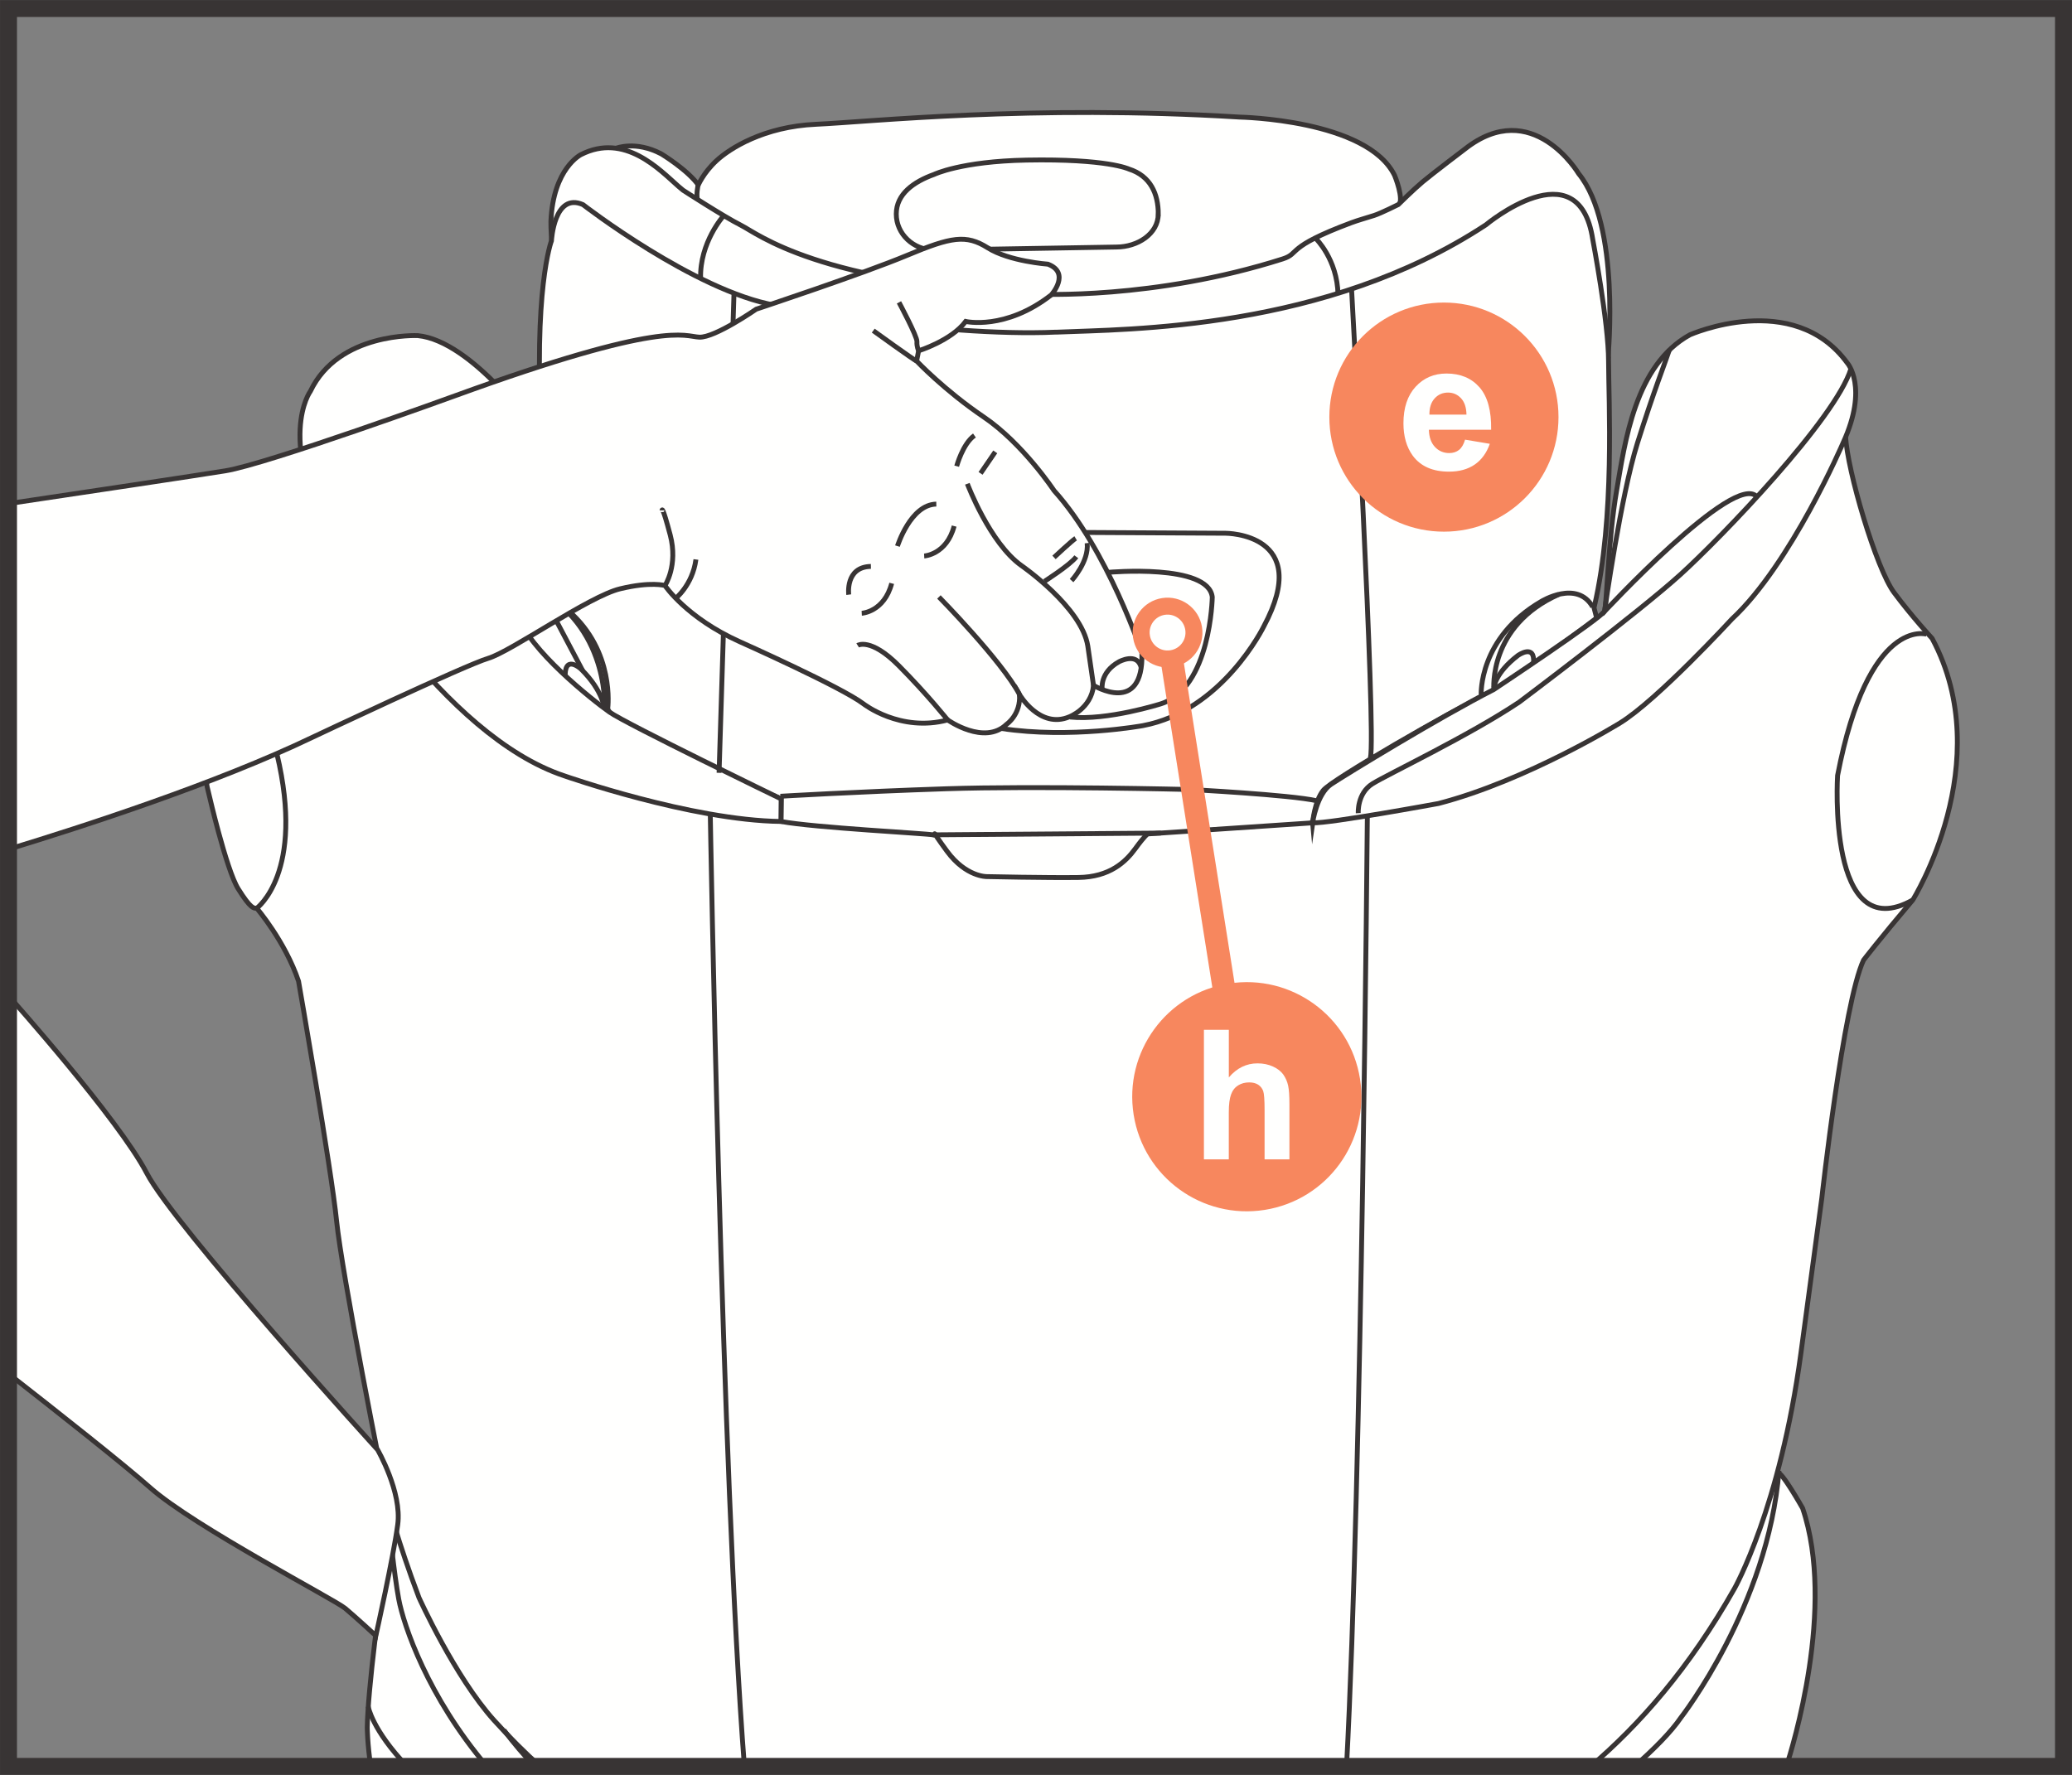 <?xml version="1.0" encoding="UTF-8"?>
<!DOCTYPE svg PUBLIC "-//W3C//DTD SVG 1.1//EN" "http://www.w3.org/Graphics/SVG/1.1/DTD/svg11.dtd">
<!-- Creator: CorelDRAW 2017 -->
<svg xmlns="http://www.w3.org/2000/svg" xml:space="preserve" width="32.306mm" height="27.678mm" version="1.1" style="shape-rendering:geometricPrecision; text-rendering:geometricPrecision; image-rendering:optimizeQuality; fill-rule:evenodd; clip-rule:evenodd"
viewBox="0 0 565.67 484.63"
 xmlns:xlink="http://www.w3.org/1999/xlink">
 <rect x="0" y="0" width="565.67" height="484.63" fill="#808080" stroke="none"/>
 <defs>
  <style type="text/css">
   <![CDATA[
    .str1 {stroke:#383434;stroke-width:4.63;stroke-miterlimit:4}
    .str3 {stroke:#F7875E;stroke-width:4.63;stroke-miterlimit:4}
    .str2 {stroke:#F7875E;stroke-width:6.18;stroke-miterlimit:4}
    .str0 {stroke:#383434;stroke-width:1.33;stroke-miterlimit:22.926}
    .fil1 {fill:none;fill-rule:nonzero}
    .fil0 {fill:#FFFFFE;fill-rule:nonzero}
    .fil2 {fill:#F7875E;fill-rule:nonzero}
   ]]>
  </style>
 </defs>
 <g id="Слой_x0020_1">
  <g>
   <path class="fil0" d="M168.52 196.33c0,0 0.91,-19.65 -16.15,-32.42 0,0 -9.67,-7.67 -14.05,1.8l-7.81 25.75 38.82 4.79 -0.79 0.08z"/>
   <path id="1" class="fil1 str0" d="M168.52 196.33c0,0 0.91,-19.65 -16.15,-32.42 0,0 -9.67,-7.67 -14.05,1.8l-7.81 25.75 38.82 4.79 -0.79 0.08z"/>
  </g>
  <g>
   <path class="fil0" d="M165.06 194.46c0,0 1.78,-21.97 -17.43,-33l17.43 33z"/>
   <path id="1" class="fil1 str0" d="M165.06 194.46c0,0 1.78,-21.97 -17.43,-33l17.43 33z"/>
  </g>
  <g>
   <path class="fil0" d="M165.03 193.74c0,0 -0.21,-4.96 -6.43,-11.08 0,0 -4.73,-4.35 -4.28,2.68l10.71 8.4z"/>
   <path id="1" class="fil1 str0" d="M165.03 193.74c0,0 -0.21,-4.96 -6.43,-11.08 0,0 -4.73,-4.35 -4.28,2.68l10.71 8.4z"/>
  </g>
  <g>
   <path class="fil0" d="M190.79 50.71c-2.95,-4.28 -10.27,-8.7 -10.27,-8.7 -6.98,-3.66 -12.27,-1.55 -12.27,-1.55 0,0 2.7,1.49 7.41,4.56 4.71,3.07 14.97,10.47 14.97,10.47l-0.07 -4.82 0.23 0.02z"/>
   <path id="1" class="fil1 str0" d="M190.79 50.71c-2.95,-4.28 -10.27,-8.7 -10.27,-8.7 -6.98,-3.66 -12.27,-1.55 -12.27,-1.55 0,0 2.7,1.49 7.41,4.56 4.71,3.07 14.97,10.47 14.97,10.47l-0.07 -4.82 0.23 0.02z"/>
  </g>
  <path class="fil0" d="M381.56 56.41c0.09,-0.06 0.17,-0.12 0.24,-0.2 1.67,-1.77 -1.07,-8.32 -1.07,-8.32 -7.49,-15.29 -42.34,-15.92 -42.34,-15.92 -56.76,-3.49 -101.32,1.33 -115.6,1.96 -14.28,0.63 -23.63,6.63 -27.24,9.99 -3.6,3.35 -4.99,6.77 -4.99,6.77 0,0 -0.58,2.53 -0.09,4.06 0,0 28.04,20.8 46.79,20.89 18.76,0.09 49.01,4.95 49.01,4.95 0,0 0.56,1.58 6.56,1.3 6.01,-0.28 48.33,-2.98 74.94,-18.06l13.79 -7.43z"/>
  <g>
   <path class="fil1 str0" d="M381.56 56.41c0.09,-0.06 0.17,-0.12 0.24,-0.2 1.67,-1.77 -1.07,-8.32 -1.07,-8.32 -7.49,-15.29 -42.34,-15.92 -42.34,-15.92 -56.76,-3.49 -101.32,1.33 -115.6,1.96 -14.28,0.63 -23.63,6.63 -27.24,9.99 -3.6,3.35 -4.99,6.77 -4.99,6.77 0,0 -0.58,2.53 -0.09,4.06 0,0 28.04,20.8 46.79,20.89 18.76,0.09 49.01,4.95 49.01,4.95 0,0 0.56,1.58 6.56,1.3 6.01,-0.28 48.33,-2.98 74.94,-18.06l13.79 -7.43z"/>
  </g>
  <g>
   <path class="fil1 str0" d="M316.21 58.44c0,5.44 -5.69,9.01 -11.43,9.01l-49.68 0.84c-5.75,0 -10.41,-4.41 -10.41,-9.85 0,-5.44 4.71,-8.8 10.33,-10.82 0,0 7.3,-3.57 25.23,-3.91 22.04,-0.42 27.93,2.44 27.93,2.44 5.96,1.89 8.04,6.85 8.04,12.29z"/>
  </g>
  <g>
  </g>
  <path class="fil0" d="M485.34 402.25c0.89,-0.89 6.79,9.58 6.79,9.58 9.14,26.98 -2.83,65.55 -4.44,70.49l-79.05 0c30.55,-31.94 74.45,-77.82 76.7,-80.07z"/>
  <g>
   <path class="fil1 str0" d="M485.34 402.25c0.89,-0.89 6.79,9.58 6.79,9.58 9.14,26.98 -2.83,65.55 -4.44,70.49m-79.05 0c30.55,-31.94 74.45,-77.82 76.7,-80.07"/>
  </g>
  <path class="fil0" d="M485.67 401.58c-2.92,36.83 -26.73,67.35 -26.73,67.35 -2.72,4 -7.36,8.64 -12.72,13.39l-46.54 0c26.84,-22.02 85.99,-80.73 85.99,-80.73z"/>
  <g>
   <path class="fil1 str0" d="M485.67 401.58c-2.92,36.83 -26.73,67.35 -26.73,67.35 -2.72,4 -7.36,8.64 -12.72,13.39m-46.54 0c26.84,-22.02 85.99,-80.73 85.99,-80.73"/>
  </g>
  <path class="fil0" d="M503.86 119.13c0.41,9.23 8.35,36.12 13.24,42.68 4.89,6.57 10.39,12.52 10.39,12.52 18.12,33.86 -5.29,71.41 -5.29,71.41 -9.37,11.08 -13.44,16.42 -13.44,16.42 -5.5,11.7 -11.4,65.05 -11.4,65.05l-5.7 42.27c-5.7,42.27 -18.12,64.23 -18.12,64.23 -12.35,21.86 -26.12,37.4 -39.3,48.61l-288.07 0c-32.43,-30.03 -37.94,-61.03 -39.82,-69.54 -2.04,-9.23 -13.03,-65.25 -14.46,-79.41 -1.43,-14.16 -10.39,-65.46 -10.39,-65.46 -3.66,-10.88 -11.4,-19.91 -11.4,-19.91 -0.82,0 -1.63,0.21 -5.09,-5.34 -1.62,-2.6 -3.65,-9.18 -5.35,-15.42 -0.63,-2.32 -1.21,-4.59 -1.71,-6.6 -0.62,-2.51 -1.12,-4.6 -1.41,-5.86 -0.19,-0.8 -0.23,-3.52 -0.23,-3.52 0,0 59.98,-27.97 62.46,-26.81 0,0 14.77,15.88 24.74,20.63 9.98,4.75 50.45,17.88 73.74,18.72 23.29,0.84 120.31,3.35 146.64,-0.84 26.34,-4.19 39.64,-8.1 39.64,-8.1 0,0 45.19,-20.11 59.6,-36.87 14.42,-16.76 40.73,-58.86 40.73,-58.86z"/>
  <g>
   <path class="fil1 str0" d="M503.86 119.13c0.41,9.23 8.35,36.12 13.24,42.68 4.89,6.57 10.39,12.52 10.39,12.52 18.12,33.86 -5.29,71.41 -5.29,71.41 -9.37,11.08 -13.44,16.42 -13.44,16.42 -5.5,11.7 -11.4,65.05 -11.4,65.05l-5.7 42.27c-5.7,42.27 -18.12,64.23 -18.12,64.23 -12.35,21.86 -26.12,37.4 -39.3,48.61m-288.07 0c-32.43,-30.03 -37.94,-61.03 -39.82,-69.54 -2.04,-9.23 -13.03,-65.25 -14.46,-79.41 -1.43,-14.16 -10.39,-65.46 -10.39,-65.46 -3.66,-10.88 -11.4,-19.91 -11.4,-19.91 -0.82,0 -1.63,0.21 -5.09,-5.34 -1.62,-2.6 -3.65,-9.18 -5.35,-15.42 -0.63,-2.32 -1.21,-4.59 -1.71,-6.6 -0.62,-2.51 -1.12,-4.6 -1.41,-5.86 -0.19,-0.8 -0.23,-3.52 -0.23,-3.52 0,0 59.98,-27.97 62.46,-26.81 0,0 14.77,15.88 24.74,20.63 9.98,4.75 50.45,17.88 73.74,18.72 23.29,0.84 120.31,3.35 146.64,-0.84 26.34,-4.19 39.64,-8.1 39.64,-8.1 0,0 45.19,-20.11 59.6,-36.87 14.42,-16.76 40.73,-58.86 40.73,-58.86"/>
  </g>
  <g>
   <path class="fil1 str0" d="M70.08 248c0,0 13.27,-9.67 5.53,-42.1"/>
  </g>
  <g>
   <path class="fil1 str0" d="M193.91 222.34c0,0 3.1,179.95 9.32,259.98"/>
  </g>
  <g>
   <path class="fil1 str0" d="M373.3 222.49c0,0 -1.54,182.67 -5.69,259.83"/>
  </g>
  <g>
   <path class="fil1 str0" d="M525.98 173.17c0,0 -15.89,-5.01 -24.31,38.58 0,0 -2.99,47.15 20.52,33.99"/>
  </g>
  <g>
   <path class="fil1 str0" d="M275.71 70.36c0,0 2.43,6.56 7.89,6.56 0.67,0 3.07,-2.42 3.94,-3.68"/>
  </g>
  <g>
   <path class="fil1 str0" d="M266.03 80.04c0,0 -1.2,6.89 -2.4,7.73"/>
  </g>
  <g>
   <path class="fil0" d="M439.01 97.26c0,0 3.47,-35.75 -8.04,-49.86 0,0 -12.61,-21.23 -31.05,-6.7 0,0 -8.95,6.79 -11.49,8.92 -2.55,2.14 -6.7,6.24 -6.7,6.24 0,0 -4.73,2.37 -6.57,2.96 -2.31,0.74 -4.41,1.31 -6.23,1.99 -18.24,6.81 -13.86,8.32 -18.72,9.88 -35.23,11.23 -66.98,9.62 -66.98,9.62 -59.79,-2.89 -76.21,-16.42 -80.95,-18.81 -4.73,-2.38 -15.8,-9.56 -15.8,-9.56 -0.4,-0.31 -0.84,-0.68 -1.31,-1.1 -5.12,-4.52 -14.66,-14.69 -26.56,-8.63 0,0 -7.58,3.72 -8.21,18.19 -0.07,1.7 0.3,6.75 0.3,6.75 0,0 1.12,-8.51 4.52,-10.82 0,0 0.9,-1.68 9.43,4.47 8.52,6.15 24.74,20.25 52.12,24.16 0,0 61.61,14.8 126.48,1.4 0,0 36.59,-6.28 68.19,-27.79 0,0 13.31,-8.66 18.57,-2.79 0,0 7.21,14.11 9.01,41.48z"/>
   <path id="1" class="fil1 str0" d="M439.01 97.26c0,0 3.47,-35.75 -8.04,-49.86 0,0 -12.61,-21.23 -31.05,-6.7 0,0 -8.95,6.79 -11.49,8.92 -2.55,2.14 -6.7,6.24 -6.7,6.24 0,0 -4.73,2.37 -6.57,2.96 -2.31,0.74 -4.41,1.31 -6.23,1.99 -18.24,6.81 -13.86,8.32 -18.72,9.88 -35.23,11.23 -66.98,9.62 -66.98,9.62 -59.79,-2.89 -76.21,-16.42 -80.95,-18.81 -4.73,-2.38 -15.8,-9.56 -15.8,-9.56 -0.4,-0.31 -0.84,-0.68 -1.31,-1.1 -5.12,-4.52 -14.66,-14.69 -26.56,-8.63 0,0 -7.58,3.72 -8.21,18.19 -0.07,1.7 0.3,6.75 0.3,6.75 0,0 1.12,-8.51 4.52,-10.82 0,0 0.9,-1.68 9.43,4.47 8.52,6.15 24.74,20.25 52.12,24.16 0,0 61.61,14.8 126.48,1.4 0,0 36.59,-6.28 68.19,-27.79 0,0 13.31,-8.66 18.57,-2.79 0,0 7.21,14.11 9.01,41.48z"/>
  </g>
  <g>
   <path class="fil1 str0" d="M359.2 65.1c0,0 5.9,5.65 6.09,15.34"/>
  </g>
  <path class="fil0" d="M288.31 90.69c19.71,-0.82 73.6,-0.49 117.36,-29.31 0,0 25.29,-21.11 29.14,3.88 0,0 4.34,22.81 4.34,33.36 0,10.49 1.79,42.69 -3.87,66.9 -0.03,0.14 -0.07,0.29 -0.1,0.43l0.72 2.79c0,0 -22.76,17.47 -31.06,21.35 -8.31,3.88 -41.18,22.69 -43.59,25.72 -2.41,3.03 -2.89,8.86 -2.89,8.86l-45.03 3.03c0,0 -0.72,0.36 -3.37,4 -2.65,3.64 -6.98,7.77 -15.53,7.89 -8.55,0.12 -25.04,-0.24 -25.04,-0.24 0,0 -5.66,0.12 -10.84,-6.91 -5.18,-7.04 -2.41,-4.13 -3.85,-4.49 -1.44,-0.36 -32.33,-1.95 -41.48,-3.65l0.07 -6.16c0,0 -47.73,-19.84 -47.36,-24.86 0,0 1.99,-15.45 -10.72,-26.5 0,0 -6.32,-31.98 -7.26,-47.17 -2.49,-40.5 2.6,-53.86 2.6,-53.86 0,0 0.72,-13.34 8.61,-9.88 0,0 30.45,23.57 52.57,27.5 0,0 43.51,8.7 76.59,7.32z"/>
  <g>
   <path class="fil1 str0" d="M288.31 90.69c19.71,-0.82 73.6,-0.49 117.36,-29.31 0,0 25.29,-21.11 29.14,3.88 0,0 4.34,22.81 4.34,33.36 0,10.49 1.79,42.69 -3.87,66.9 -0.03,0.14 -0.07,0.29 -0.1,0.43l0.72 2.79c0,0 -22.76,17.47 -31.06,21.35 -8.31,3.88 -41.18,22.69 -43.59,25.72 -2.41,3.03 -2.89,8.86 -2.89,8.86l-45.03 3.03c0,0 -0.72,0.36 -3.37,4 -2.65,3.64 -6.98,7.77 -15.53,7.89 -8.55,0.12 -25.04,-0.24 -25.04,-0.24 0,0 -5.66,0.12 -10.84,-6.91 -5.18,-7.04 -2.41,-4.13 -3.85,-4.49 -1.44,-0.36 -32.33,-1.95 -41.48,-3.65l0.07 -6.16c0,0 -47.73,-19.84 -47.36,-24.86 0,0 1.99,-15.45 -10.72,-26.5 0,0 -6.32,-31.98 -7.26,-47.17 -2.49,-40.5 2.6,-53.86 2.6,-53.86 0,0 0.72,-13.34 8.61,-9.88 0,0 30.45,23.57 52.57,27.5 0,0 43.51,8.7 76.59,7.32z"/>
  </g>
  <path class="fil0" d="M358.35 224.68c0,0 1.09,-7.91 5.07,-10.55 3.97,-2.63 29.42,-18.2 44.42,-25.87 0,0 29.65,-19.69 30.22,-21.41 0.57,-1.72 1.02,-19.81 3.3,-32.97 2.27,-13.16 5,-34.23 20,-42.47 0,0 28.17,-12.48 42.94,7.67 0,0 5.91,6.52 -1.14,21.86 0,0 -14.2,33.08 -30.33,48.08 0,0 -20.45,22.21 -30.56,28.39 0,0 -25.33,15.68 -49.54,21.98 0,0 -30.02,5.53 -34.38,5.28z"/>
  <g>
   <path class="fil1 str0" d="M358.35 224.68c0,0 1.09,-7.91 5.07,-10.55 3.97,-2.63 29.42,-18.2 44.42,-25.87 0,0 29.65,-19.69 30.22,-21.41 0.57,-1.72 1.02,-19.81 3.3,-32.97 2.27,-13.16 5,-34.23 20,-42.47 0,0 28.17,-12.48 42.94,7.67 0,0 5.91,6.52 -1.14,21.86 0,0 -14.2,33.08 -30.33,48.08 0,0 -20.45,22.21 -30.56,28.39 0,0 -25.33,15.68 -49.54,21.98 0,0 -30.02,5.53 -34.38,5.28z"/>
  </g>
  <g>
   <path class="fil1 str0" d="M370.81 222.03c0,0 -0.34,-5.38 3.86,-8.01 4.2,-2.63 26.24,-13.05 40.1,-22.32 0,0 32.61,-24.5 43.97,-34.8 11.36,-10.3 42.38,-42.58 46.58,-56.21"/>
  </g>
  <g>
   <path class="fil1 str0" d="M455.79 95.42c-1.13,3.44 -4.2,11.1 -8.75,25.53 -4.54,14.42 -8.98,45.9 -8.98,45.9"/>
  </g>
  <g>
   <path class="fil1 str0" d="M437.32 167.74c0,0 36.34,-39.26 42.35,-32.07"/>
  </g>
  <g>
   <path class="fil1 str0" d="M404.37 189.71c0,0 -0.75,-15.53 16.42,-25.5 0,0 9.73,-6 14.03,1.51"/>
  </g>
  <g>
   <path class="fil1 str0" d="M407.84 188.26c0,0 -1.59,-17.36 17.7,-25.95"/>
  </g>
  <g>
   <path class="fil1 str0" d="M407.88 187.69c0,0 0.25,-3.91 6.52,-8.71 0,0 4.76,-3.41 4.26,2.15"/>
  </g>
  <path class="fil0" d="M146.45 117.9c0,0 -17.51,-24.83 -32.38,-26.26 0,0 -21.59,-1.03 -29.33,15.18 0,0 -9.78,13.13 6.92,43.5 0,0 28.92,50.48 62.52,61.56 0,0 34.53,12.12 59.01,12.42l0.07 -6.16c0,0 -42.18,-20.42 -46.86,-23.7 -4.69,-3.28 -22.2,-17.24 -24.85,-26.27 0,0 8.76,-43.5 4.89,-50.27z"/>
  <g>
   <path class="fil1 str0" d="M146.45 117.9c0,0 -17.51,-24.83 -32.38,-26.26 0,0 -21.59,-1.03 -29.33,15.18 0,0 -9.78,13.13 6.92,43.5 0,0 28.92,50.48 62.52,61.56 0,0 34.53,12.12 59.01,12.42l0.07 -6.16c0,0 -42.18,-20.42 -46.86,-23.7 -4.69,-3.28 -22.2,-17.24 -24.85,-26.27 0,0 8.76,-43.5 4.89,-50.27z"/>
  </g>
  <g>
   <line class="fil1 str0" x1="254.68" y1="227.95" x2="316.91" y2= "227.47" />
  </g>
  <g>
   <path class="fil1 str0" d="M213.05 217.42c0,0 20.57,-1.23 45.21,-2.05 24.64,-0.82 66.39,0.2 66.39,0.2 0,0 27.7,1.44 34.83,3.08"/>
  </g>
  <g>
   <path class="fil1 str0" d="M296.34 145.39l38.29 0.21c0,0 24.03,0 10.39,25.44 0,0 -11.2,22.98 -32.99,27.09 0,0 -19.89,3.65 -38.62,0.78"/>
  </g>
  <g>
   <path class="fil1 str0" d="M302.65 156.27c0,0 27.29,-2.46 28.31,6.77 0,0 -0.41,24.83 -14.05,29.14 0,0 -14.57,4.64 -24.75,3.61"/>
  </g>
  <g>
   <path class="fil1 str0" d="M368.99 79c0,0 6.77,121.38 5.14,127.95"/>
  </g>
  <path class="fil0" d="M105.85 411.1c0,0 0.75,12.94 -0.6,17.97 -1.36,5.03 -4.83,32.43 -4.99,42.63 0,0 0.05,4.63 0.96,10.62l32.66 0c-0.53,-0.58 -0.89,-1.01 -1.04,-1.26 -1.94,-3.07 -20.79,-27.79 -23.01,-42.88 -2.22,-15.08 -3.98,-27.08 -3.98,-27.08z"/>
  <g>
   <path class="fil1 str0" d="M105.85 411.1c0,0 0.75,12.94 -0.6,17.97 -1.36,5.03 -4.83,32.43 -4.99,42.63 0,0 0.05,4.63 0.96,10.62m32.66 0c-0.53,-0.58 -0.89,-1.01 -1.04,-1.26 -1.94,-3.07 -20.79,-27.79 -23.01,-42.88 -2.22,-15.08 -3.98,-27.08 -3.98,-27.08"/>
  </g>
  <path class="fil0" d="M132.94 482.32c-16.21,-19.12 -22.74,-38.5 -24.08,-45.64 -1.31,-7.01 -2.63,-20.47 -2.95,-23.87l-0.12 -2.89c0,0 2.77,10.94 8.59,26.3 0,0 9.76,21.61 20.51,33.52 4.26,4.72 8.48,8.88 12.58,12.57l-14.55 0z"/>
  <g>
   <path class="fil1 str0" d="M132.94 482.32c-16.21,-19.12 -22.74,-38.5 -24.08,-45.64 -1.31,-7.01 -2.63,-20.47 -2.95,-23.87l-0.12 -2.89c0,0 2.77,10.94 8.59,26.3 0,0 9.76,21.61 20.51,33.52 4.26,4.72 8.48,8.88 12.58,12.57"/>
  </g>
  <g>
   <path class="fil1 str0" d="M100.52 465.98c0,0 1.07,6.35 10.62,16.33"/>
  </g>
  <g>
   <line class="fil1 str0" x1="196.31" y1="211.02" x2="200.37" y2= "80.48" />
  </g>
  <g>
   <path class="fil1 str0" d="M197.56 58.9c0,0 -6.56,7.25 -6.29,17.12"/>
  </g>
  <g>
   <path class="fil1 str0" d="M145.94 482.32c-2.92,-3.1 -5.75,-6.41 -8.37,-9.91"/>
  </g>
  <path class="fil0" d="M181.54 159.89c0,0 5.86,8.8 20.44,15.34 0,0 27.68,12.34 33.75,16.95 0,0 10.02,7.86 23,4.4 0,0 10.01,7.08 16.08,1.18 0,0 3.94,-2.68 3.51,-8.15 0,0 5.54,9.55 13.63,6.11 0,0 5.96,-2.25 6.6,-8.58 0,0 13.63,8.37 13.2,-8.8 0,0 -9.21,-28 -23.99,-44.39 0,0 -8.5,-12.85 -19.22,-20.11 -10.72,-7.26 -18.3,-15.27 -18.3,-15.27l0.55 -2.79c0,0 8.96,-2.79 12.85,-8.01 0,0 10.86,2.51 23.38,-7.26 0,0 5.36,-5.96 -0.92,-8.38 0,0 -10.54,-0.74 -16.45,-4.47 -5.91,-3.72 -9.98,-2.98 -21.99,2.05 -12.01,5.03 -41.21,14.71 -41.21,14.71 0,0 -11.27,7.82 -15.52,7.64 -4.25,-0.19 -9.43,-4.84 -66.72,16.01 0,0 -51.19,18.62 -62.65,20.48 -7.88,1.28 -39.95,6.08 -59.23,8.96l0 94.37c20.33,-6.19 56.78,-18 82.88,-30.52 0,0 41.77,-19.74 48.05,-21.6 6.28,-1.86 27.54,-16.95 36.04,-18.99 8.5,-2.05 12.25,-0.88 12.25,-0.88z"/>
  <g>
   <path class="fil1 str0" d="M181.54 159.89c0,0 5.86,8.8 20.44,15.34 0,0 27.68,12.34 33.75,16.95 0,0 10.02,7.86 23,4.4 0,0 10.01,7.08 16.08,1.18 0,0 3.94,-2.68 3.51,-8.15 0,0 5.54,9.55 13.63,6.11 0,0 5.96,-2.25 6.6,-8.58 0,0 13.63,8.37 13.2,-8.8 0,0 -9.21,-28 -23.99,-44.39 0,0 -8.5,-12.85 -19.22,-20.11 -10.72,-7.26 -18.3,-15.27 -18.3,-15.27l0.55 -2.79c0,0 8.96,-2.79 12.85,-8.01 0,0 10.86,2.51 23.38,-7.26 0,0 5.36,-5.96 -0.92,-8.38 0,0 -10.54,-0.74 -16.45,-4.47 -5.91,-3.72 -9.98,-2.98 -21.99,2.05 -12.01,5.03 -41.21,14.71 -41.21,14.71 0,0 -11.27,7.82 -15.52,7.64 -4.25,-0.19 -9.43,-4.84 -66.72,16.01 0,0 -51.19,18.62 -62.65,20.48 -7.88,1.28 -39.95,6.08 -59.23,8.96m0 94.37c20.33,-6.19 56.78,-18 82.88,-30.52 0,0 41.77,-19.74 48.05,-21.6 6.28,-1.86 27.54,-16.95 36.04,-18.99 8.5,-2.05 12.25,-0.88 12.25,-0.88"/>
  </g>
  <g>
   <path class="fil1 str0" d="M264.09 132.09c0,0 6.1,16.2 14.78,22.35 0,0 16.45,11.36 18.11,21.97l1.55 10.73"/>
  </g>
  <g>
   <path class="fil1 str0" d="M256.33 163c0,0 17.16,17.45 21.98,26.6"/>
  </g>
  <g>
   <path class="fil1 str0" d="M234.15 176.22c0,0 3.51,-2.23 11.27,5.59 7.76,7.82 13.29,14.77 13.29,14.77"/>
  </g>
  <g>
   <path class="fil1 str0" d="M181.54 159.89c0,0 3.64,-5.46 1.43,-13.83 -2.22,-8.38 -2.22,-6.7 -2.22,-6.7"/>
  </g>
  <g>
   <path class="fil1 str0" d="M184.26 163.56c0,0 4.81,-3.72 5.73,-10.8"/>
  </g>
  <g>
   <path class="fil1 str0" d="M287.75 152.2c0,0 4.99,-4.66 5.91,-5.21"/>
  </g>
  <g>
   <path class="fil1 str0" d="M285.16 158.72c0,0 7.02,-4.47 8.68,-6.7"/>
  </g>
  <g>
   <path class="fil1 str0" d="M292.55 158.53c0,0 4.8,-5.21 4.25,-10.24"/>
  </g>
  <g>
   <path class="fil1 str0" d="M238.4 90.28c0,0 11.46,8.29 11.83,8.29"/>
  </g>
  <g>
   <path class="fil1 str0" d="M245.43 82.56c0,0 4.99,9.31 4.9,10.71 -0.09,1.4 0.46,2.51 0.46,2.51"/>
  </g>
  <g>
   <path class="fil1 str0" d="M252.31 151.81c0,0 6.11,-0.33 8.18,-8.17"/>
  </g>
  <g>
   <path class="fil1 str0" d="M245.01 149.11c0,0 3.55,-11.34 10.61,-11.47"/>
  </g>
  <g>
   <path class="fil1 str0" d="M235.26 167.45c0,0 6.11,-0.33 8.18,-8.17"/>
  </g>
  <g>
   <path class="fil1 str0" d="M231.71 162.37c0,0 -1.01,-7.58 6.05,-7.71"/>
  </g>
  <g>
   <path class="fil1 str0" d="M261.18 127.29c0,0 1.66,-6.14 4.85,-8.38"/>
  </g>
  <g>
   <line class="fil1 str0" x1="267.7" y1="129.25" x2="271.71" y2= "123.38" />
  </g>
  <g>
   <path class="fil1 str0" d="M300.91 188.22c0,0 -0.78,-4.55 4.58,-7.53 0,0 4.99,-2.75 6.05,1.58"/>
  </g>
  <path class="fil0" d="M2.32 271.94c0.16,0.17 0.32,0.33 0.48,0.49 0,0 29.61,33.2 37.25,47.88 7.64,14.68 63.04,75.55 63.04,75.55 0,0 6.69,11.55 5.49,20.45 -1.19,8.9 -5.97,30.32 -5.97,30.32 0,0 -5.49,-5.05 -8.36,-7.46 -2.86,-2.41 -41.31,-22.37 -53.25,-32.96 -7.13,-6.32 -25.25,-20.63 -38.69,-31.12l0 -103.15z"/>
  <g>
   <path class="fil1 str0" d="M2.32 271.94c0.16,0.17 0.32,0.33 0.48,0.49 0,0 29.61,33.2 37.25,47.88 7.64,14.68 63.04,75.55 63.04,75.55 0,0 6.69,11.55 5.49,20.45 -1.19,8.9 -5.97,30.32 -5.97,30.32 0,0 -5.49,-5.05 -8.36,-7.46 -2.86,-2.41 -41.31,-22.37 -53.25,-32.96 -7.13,-6.32 -25.25,-20.63 -38.69,-31.12"/>
  </g>
  <polygon class="fil1 str1" points="2.32,482.32 563.35,482.32 563.35,2.32 2.32,2.32 "/>
  <path class="fil2" d="M394.2 145.17c17.28,0 31.28,-14 31.28,-31.28 0,-17.28 -14,-31.28 -31.28,-31.28 -17.28,0 -31.28,14 -31.28,31.28 0,17.28 14,31.28 31.28,31.28z"/>
  <path class="fil0" d="M399.98 120.05l6.75 1.13c-0.87,2.48 -2.24,4.36 -4.1,5.65 -1.88,1.3 -4.23,1.95 -7.05,1.95 -4.45,0 -7.75,-1.46 -9.89,-4.36 -1.69,-2.34 -2.54,-5.28 -2.54,-8.84 0,-4.24 1.11,-7.58 3.33,-9.99 2.21,-2.4 5.01,-3.6 8.42,-3.6 3.81,0 6.82,1.26 9.02,3.77 2.2,2.52 3.26,6.39 3.17,11.58l-16.99 0c0.04,2 0.59,3.57 1.64,4.69 1.05,1.12 2.35,1.68 3.91,1.68 1.06,0 1.96,-0.29 2.69,-0.87 0.71,-0.57 1.26,-1.51 1.64,-2.8zm0.38 -6.85c-0.04,-1.98 -0.55,-3.46 -1.51,-4.48 -0.97,-1.02 -2.14,-1.53 -3.53,-1.53 -1.47,0 -2.7,0.53 -3.67,1.61 -0.97,1.08 -1.43,2.54 -1.41,4.4l10.13 0z"/>
  <polygon class="fil1 str2" points="320.07,181.04 334.11,269.67 "/>
  <path class="fil1 str3" d="M311.63 173.85c0.63,3.93 4.32,6.62 8.25,5.99 3.93,-0.62 6.62,-4.31 5.99,-8.25 -0.62,-3.93 -4.32,-6.62 -8.25,-6 -3.93,0.62 -6.62,4.32 -5.99,8.25z"/>
  <path class="fil2" d="M309.49 304.36c2.71,17.07 18.73,28.7 35.79,26 17.07,-2.71 28.71,-18.73 26.01,-35.79 -2.71,-17.07 -18.73,-28.71 -35.79,-26.01 -17.07,2.7 -28.71,18.73 -26.01,35.79z"/>
  <path class="fil0" d="M335.48 281.19l0 13c2.19,-2.56 4.79,-3.84 7.83,-3.84 1.55,0 2.97,0.29 4.23,0.87 1.25,0.57 2.2,1.32 2.83,2.21 0.63,0.91 1.06,1.91 1.3,3 0.24,1.11 0.35,2.8 0.35,5.1l0 15.03 -6.78 0 0 -13.53c0,-2.69 -0.13,-4.4 -0.38,-5.13 -0.27,-0.71 -0.71,-1.29 -1.36,-1.72 -0.66,-0.42 -1.47,-0.63 -2.47,-0.63 -1.12,0 -2.13,0.27 -3.01,0.81 -0.88,0.55 -1.53,1.37 -1.93,2.48 -0.41,1.11 -0.62,2.73 -0.62,4.89l0 12.83 -6.79 0 0 -35.37 6.79 0z"/>
 </g>
</svg>

